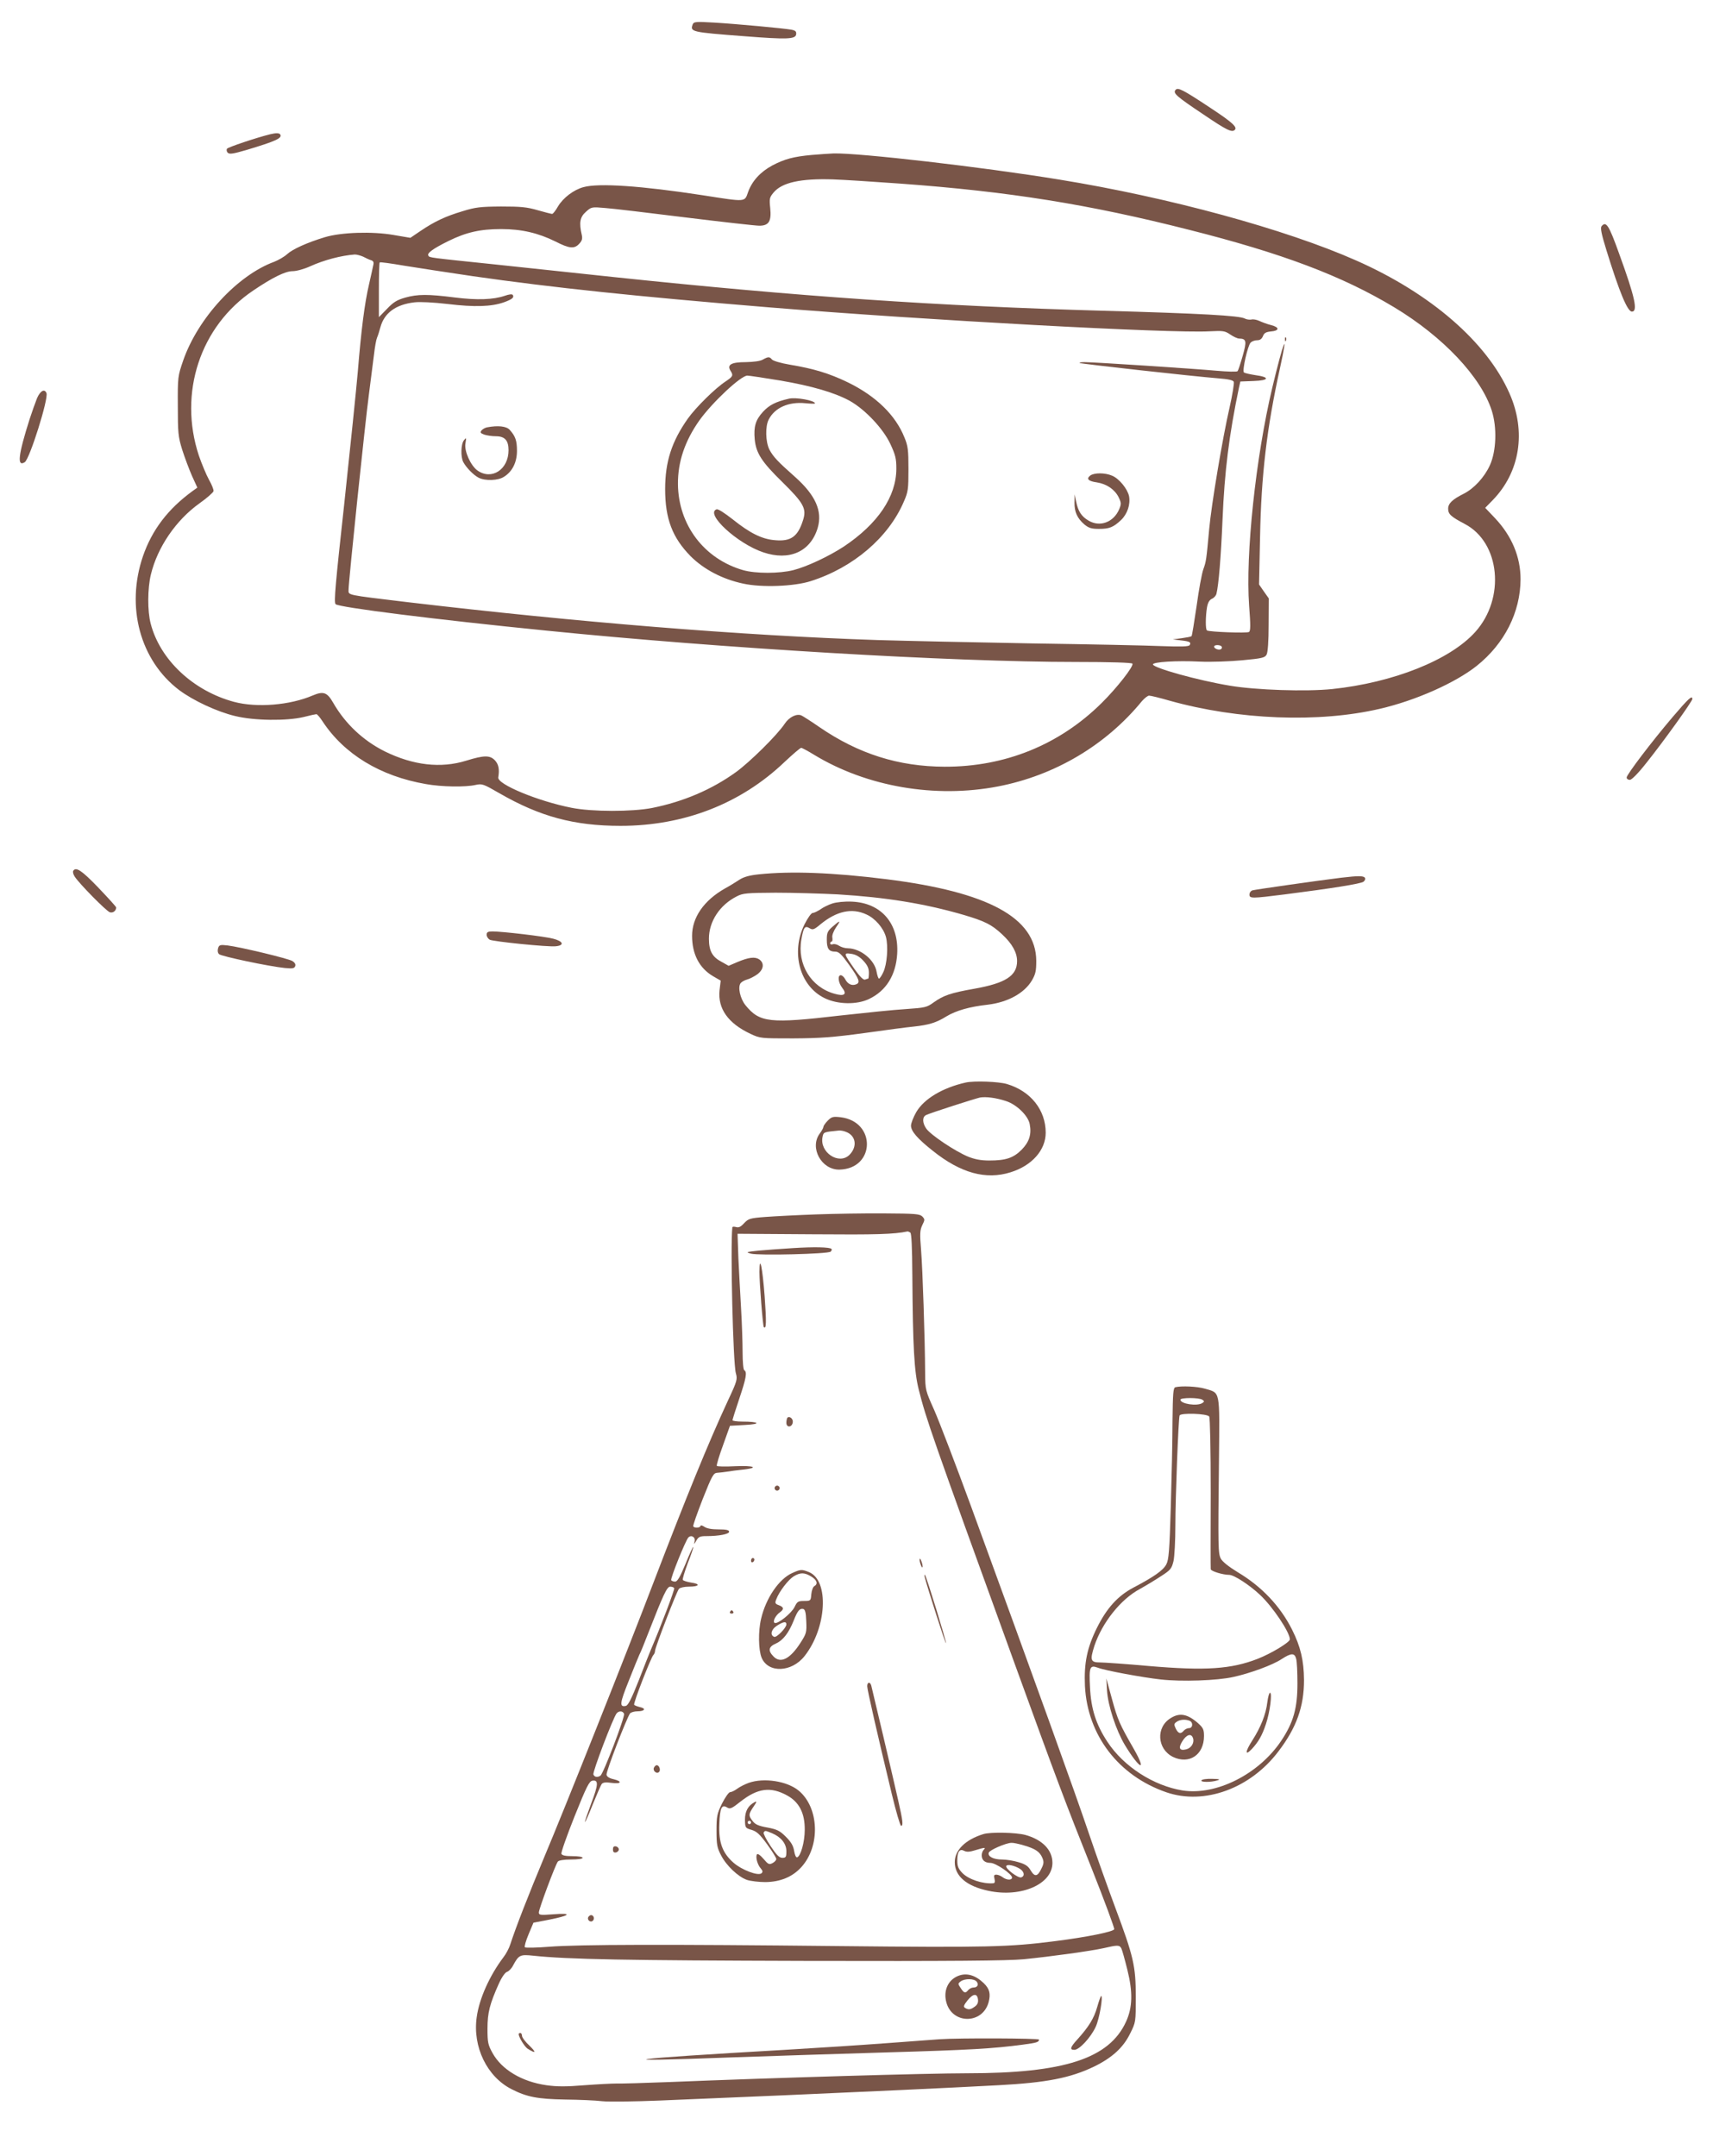 <?xml version="1.0" standalone="no"?>
<!DOCTYPE svg PUBLIC "-//W3C//DTD SVG 20010904//EN"
 "http://www.w3.org/TR/2001/REC-SVG-20010904/DTD/svg10.dtd">
<svg version="1.0" xmlns="http://www.w3.org/2000/svg"
 width="1025pt" height="1280pt" viewBox="0 0 1025 1280"
 preserveAspectRatio="xMidYMid meet">
<g transform="translate(0,1280) scale(0.1,-0.1)"
fill="#795548" stroke="none">
<path d="M4114 12656 c-17 -45 -11 -47 306 -71 254 -20 304 -18 308 11 2 17
-3 23 -30 28 -47 8 -322 34 -460 42 -104 6 -118 5 -124 -10z"/>
<path d="M6981 12266 c-16 -19 3 -37 165 -145 140 -95 170 -109 187 -92 16 16
-14 44 -138 126 -172 114 -200 128 -214 111z"/>
<path d="M1605 12003 c-85 -21 -251 -77 -257 -86 -4 -7 -2 -18 5 -24 10 -10
33 -6 112 17 173 52 213 70 199 92 -6 9 -26 9 -59 1z"/>
<path d="M4820 11880 c-108 -10 -160 -24 -233 -62 -72 -39 -120 -92 -144 -157
-22 -62 -8 -61 -271 -20 -365 56 -616 73 -707 48 -59 -16 -121 -64 -151 -114
-14 -25 -30 -45 -35 -45 -5 0 -44 10 -86 22 -65 19 -102 22 -218 22 -122 -1
-151 -4 -228 -28 -101 -30 -167 -61 -251 -118 l-59 -40 -100 17 c-126 22 -310
16 -407 -13 -106 -32 -192 -71 -225 -101 -16 -15 -51 -35 -76 -45 -219 -80
-454 -335 -541 -586 -32 -93 -33 -98 -32 -270 0 -160 2 -182 26 -260 15 -47
41 -116 58 -155 l32 -70 -28 -20 c-147 -107 -241 -231 -295 -387 -103 -301
-17 -619 215 -795 83 -62 223 -128 332 -154 114 -28 305 -30 407 -6 38 10 72
17 76 17 5 0 21 -19 36 -42 129 -196 343 -326 614 -373 94 -17 236 -19 296 -5
38 8 45 6 140 -49 241 -139 444 -194 720 -194 377 0 714 131 974 379 49 46 93
84 99 84 5 0 41 -19 78 -42 312 -189 718 -259 1091 -187 337 65 641 245 855
507 15 17 34 32 42 32 9 0 64 -13 122 -30 407 -114 886 -133 1249 -48 212 49
448 154 575 255 165 132 259 318 260 514 0 133 -52 257 -152 363 l-58 61 44
45 c163 167 201 408 100 635 -134 304 -468 593 -909 788 -420 186 -1112 375
-1765 481 -459 75 -1190 159 -1340 155 -25 -1 -83 -5 -130 -9z m525 -170 c646
-47 1121 -123 1715 -274 555 -140 910 -274 1219 -460 291 -175 516 -414 580
-614 32 -100 27 -240 -11 -324 -33 -72 -94 -138 -155 -169 -68 -34 -93 -58
-93 -89 0 -33 16 -47 99 -91 210 -110 242 -441 62 -641 -150 -167 -488 -301
-850 -339 -156 -16 -452 -6 -607 20 -192 32 -453 105 -457 126 -3 15 141 24
278 17 68 -3 179 1 253 8 118 11 134 15 144 34 7 13 12 79 12 177 l1 156 -29
41 -29 42 6 283 c7 366 40 646 118 1000 54 245 20 160 -45 -113 -99 -415 -160
-994 -138 -1295 9 -117 9 -151 -1 -157 -12 -8 -234 0 -249 9 -10 5 -9 84 0
138 5 27 14 43 29 50 12 5 24 18 27 30 13 51 27 220 36 438 12 289 39 505 98
787 l8 35 78 3 c94 3 100 23 10 35 -32 5 -63 12 -67 16 -11 11 23 160 40 177
8 8 25 14 39 14 17 0 27 8 34 24 7 19 18 25 46 28 53 4 54 25 2 38 -24 6 -55
18 -70 25 -15 7 -36 11 -46 8 -11 -2 -29 0 -40 6 -32 17 -259 30 -838 46 -989
28 -1805 84 -2909 200 -231 25 -548 58 -705 75 -394 41 -389 40 -396 52 -10
15 28 42 121 88 104 51 187 70 311 70 121 0 220 -23 323 -74 82 -42 112 -45
141 -13 16 17 20 29 15 52 -17 73 -11 106 24 137 33 30 35 30 115 23 45 -3
260 -29 478 -56 219 -27 416 -49 437 -49 57 0 73 26 65 105 -6 56 -4 63 20 92
50 60 162 84 351 78 66 -2 246 -14 400 -25z m-3188 -434 c15 -8 36 -18 47 -21
13 -4 17 -12 13 -28 -2 -12 -14 -63 -25 -113 -27 -114 -47 -275 -67 -519 -9
-104 -45 -455 -80 -780 -53 -483 -63 -591 -52 -602 19 -19 591 -91 1252 -157
1040 -105 2408 -186 3142 -186 210 0 334 -4 338 -10 9 -15 -92 -144 -182 -233
-251 -249 -575 -380 -933 -379 -274 1 -512 76 -745 236 -49 34 -98 65 -107 69
-29 11 -72 -11 -98 -50 -45 -68 -207 -227 -288 -286 -145 -105 -315 -177 -500
-214 -119 -23 -356 -23 -477 1 -199 39 -444 140 -436 181 8 47 2 77 -19 100
-30 32 -64 32 -171 -1 -151 -47 -315 -28 -484 55 -128 64 -234 163 -306 288
-36 63 -58 71 -122 44 -135 -58 -332 -74 -467 -38 -242 65 -439 249 -495 464
-20 75 -19 210 1 292 39 162 149 323 289 423 44 31 81 64 83 72 2 8 -10 38
-27 68 -16 29 -43 94 -60 143 -123 372 8 769 324 981 114 77 190 114 232 114
23 0 68 12 105 29 82 37 183 64 265 70 12 0 34 -6 50 -13z m653 -116 c475 -68
969 -120 1760 -185 930 -76 2382 -155 2613 -142 80 4 91 3 123 -19 19 -13 43
-24 52 -24 44 -1 47 -14 22 -102 -13 -45 -26 -87 -31 -92 -4 -4 -60 -3 -126 3
-131 12 -725 51 -781 51 -19 0 -33 -2 -31 -5 6 -5 681 -80 822 -91 63 -5 90
-11 94 -21 3 -8 -8 -77 -25 -152 -42 -182 -108 -577 -121 -721 -17 -185 -18
-193 -35 -240 -9 -25 -27 -123 -40 -219 -14 -95 -27 -176 -30 -178 -3 -3 -29
-8 -58 -12 l-53 -7 48 -6 c53 -6 62 -11 52 -28 -6 -9 -49 -10 -164 -6 -86 4
-433 11 -771 16 -338 6 -752 15 -920 20 -811 27 -1781 106 -2790 225 -373 45
-350 40 -350 75 0 46 98 989 121 1160 11 85 24 191 30 235 5 44 13 89 18 100
5 11 14 39 20 62 23 85 91 135 202 148 33 4 112 0 199 -10 158 -19 257 -16
332 10 50 18 63 29 53 44 -3 6 -22 4 -47 -5 -67 -23 -164 -27 -298 -10 -159
20 -219 20 -294 -1 -49 -14 -70 -27 -108 -67 l-48 -49 0 160 c0 88 2 162 5
165 3 3 67 -6 143 -19 75 -12 261 -41 412 -63z m4445 -2199 c3 -5 1 -12 -4
-15 -12 -8 -41 3 -41 15 0 12 37 12 45 0z"/>
<path d="M7631 10784 c0 -11 3 -14 6 -6 3 7 2 16 -1 19 -3 4 -6 -2 -5 -13z"/>
<path d="M4530 10665 c-15 -9 -54 -14 -101 -15 -86 0 -113 -15 -91 -51 18 -28
15 -34 -28 -63 -63 -41 -178 -155 -225 -221 -96 -136 -135 -256 -135 -419 0
-176 43 -288 151 -398 79 -79 190 -137 313 -163 108 -24 302 -17 401 15 252
80 462 259 553 473 25 57 27 73 27 192 0 113 -3 138 -24 188 -53 133 -170 246
-336 327 -110 53 -201 81 -345 105 -54 9 -100 23 -106 31 -14 17 -22 17 -54
-1z m102 -124 c189 -32 329 -73 418 -123 89 -51 194 -162 237 -253 31 -67 36
-87 36 -149 -1 -165 -110 -326 -312 -461 -89 -58 -218 -119 -300 -140 -84 -21
-224 -21 -298 0 -232 67 -384 268 -387 510 -1 133 41 257 128 380 78 108 246
265 284 265 10 0 97 -13 194 -29z"/>
<path d="M4685 10433 c-79 -18 -117 -38 -154 -78 -44 -48 -56 -88 -49 -164 8
-81 41 -133 164 -253 127 -125 145 -158 123 -226 -31 -99 -73 -128 -168 -119
-76 6 -148 42 -249 123 -50 39 -88 64 -97 60 -69 -26 123 -203 277 -255 156
-53 282 4 324 145 29 100 -13 194 -134 302 -104 92 -130 120 -153 163 -23 46
-25 138 -4 178 36 71 119 107 218 97 31 -3 57 -4 57 -1 0 17 -114 38 -155 28z"/>
<path d="M2893 10263 c-12 -2 -27 -11 -33 -18 -10 -12 -7 -17 15 -25 14 -5 46
-10 70 -10 53 0 75 -25 75 -83 0 -115 -101 -180 -185 -120 -40 29 -79 115 -71
160 6 35 5 37 -9 19 -18 -23 -20 -98 -4 -129 17 -32 60 -77 91 -93 39 -20 117
-18 152 6 49 31 76 86 76 153 0 61 -9 87 -43 125 -20 22 -70 27 -134 15z"/>
<path d="M6475 9977 c-26 -20 -12 -34 39 -41 58 -9 106 -42 129 -88 16 -33 16
-40 4 -70 -33 -79 -116 -110 -184 -68 -41 24 -61 56 -72 111 l-9 44 -1 -48
c-1 -56 16 -94 59 -131 26 -21 42 -26 86 -26 62 0 85 9 132 53 37 36 56 92 47
141 -9 43 -59 105 -101 122 -42 18 -105 18 -129 1z"/>
<path d="M9511 11457 c-8 -10 -1 -46 29 -143 77 -249 125 -364 151 -364 37 0
19 84 -76 345 -61 170 -77 194 -104 162z"/>
<path d="M220 10436 c-10 -25 -30 -81 -44 -124 -68 -214 -76 -286 -29 -256 29
18 142 377 129 410 -11 28 -37 14 -56 -30z"/>
<path d="M9934 8544 c-126 -148 -274 -343 -274 -360 0 -8 8 -14 19 -14 11 0
49 38 100 103 100 125 271 363 271 377 0 24 -23 3 -116 -106z"/>
<path d="M435 7630 c-4 -6 0 -22 9 -35 28 -43 187 -204 208 -211 19 -6 37 8
38 28 0 5 -48 57 -106 118 -99 103 -133 125 -149 100z"/>
<path d="M4506 7609 c-56 -6 -89 -15 -115 -32 -20 -13 -58 -37 -86 -52 -125
-71 -195 -172 -195 -281 0 -109 43 -192 125 -240 l45 -26 -7 -58 c-11 -108 51
-196 184 -258 57 -27 61 -27 253 -27 162 1 234 6 425 32 127 18 257 35 290 38
92 10 135 23 196 61 57 34 136 57 244 69 119 14 218 68 263 144 22 38 26 57
26 117 -2 255 -284 408 -889 484 -322 40 -567 49 -759 29z m470 -119 c282 -17
513 -54 744 -121 129 -38 169 -58 232 -117 59 -55 88 -107 88 -158 0 -87 -68
-131 -253 -164 -142 -25 -184 -40 -242 -81 -41 -30 -51 -32 -167 -40 -68 -4
-241 -22 -386 -38 -422 -49 -480 -43 -565 61 -32 40 -47 109 -28 132 7 8 24
17 39 21 15 4 42 18 60 31 38 29 42 66 11 88 -26 17 -62 13 -133 -17 l-49 -21
-41 23 c-56 29 -76 65 -76 138 0 102 64 200 165 251 36 19 58 21 231 22 106 0
272 -5 370 -10z"/>
<path d="M4943 7436 c-22 -7 -55 -23 -71 -35 -17 -11 -37 -21 -45 -21 -9 0
-29 -28 -49 -67 -83 -168 -29 -367 119 -439 77 -38 192 -40 264 -5 101 48 159
141 167 267 11 181 -94 303 -268 311 -45 2 -92 -3 -117 -11z m202 -65 c52 -23
101 -80 116 -133 15 -56 7 -164 -16 -211 -9 -20 -21 -37 -25 -37 -4 0 -10 18
-14 39 -11 72 -95 140 -171 141 -17 0 -40 7 -52 15 -12 8 -28 12 -37 9 -9 -3
-16 -1 -16 5 0 6 4 11 9 11 4 0 6 10 4 23 -3 13 6 37 21 60 31 45 27 46 -19 6
-31 -27 -35 -37 -35 -78 0 -53 12 -71 50 -71 22 0 37 -15 83 -79 60 -84 67
-105 41 -115 -25 -10 -49 1 -64 29 -7 14 -19 25 -27 25 -20 0 -15 -44 8 -74
31 -39 14 -53 -45 -36 -140 39 -223 175 -197 323 13 72 21 83 49 66 18 -11 26
-9 64 23 96 79 187 99 273 59z m-17 -276 c23 -25 32 -44 32 -70 0 -19 -2 -35
-4 -35 -2 0 -11 -3 -19 -6 -10 -3 -30 17 -62 62 -66 95 -67 98 -19 91 27 -4
49 -17 72 -42z"/>
<path d="M7965 7589 c-131 -16 -510 -70 -527 -75 -10 -3 -18 -14 -18 -25 0
-24 13 -24 210 1 282 36 450 63 467 75 9 7 13 17 9 23 -8 13 -39 13 -141 1z"/>
<path d="M2890 7250 c0 -10 8 -23 18 -29 21 -11 345 -44 392 -39 54 5 45 30
-15 45 -54 14 -301 43 -360 43 -28 0 -35 -4 -35 -20z"/>
<path d="M1295 7170 c-4 -14 -2 -27 6 -35 15 -13 293 -72 390 -82 46 -4 57 -3
62 11 4 10 -2 21 -16 30 -24 15 -307 83 -386 93 -44 5 -50 3 -56 -17z"/>
<path d="M5735 6373 c-138 -31 -248 -97 -294 -176 -17 -30 -31 -66 -31 -80 0
-33 38 -77 129 -149 166 -133 316 -174 462 -128 127 39 209 132 209 235 0 135
-89 247 -230 289 -50 15 -195 20 -245 9z m239 -110 c63 -20 132 -87 141 -137
12 -61 -3 -106 -48 -152 -49 -49 -94 -64 -192 -64 -50 0 -86 7 -126 23 -77 32
-221 128 -248 166 -24 34 -25 70 -1 81 23 12 292 98 320 104 36 6 97 -2 154
-21z"/>
<path d="M4916 6147 c-14 -14 -26 -31 -26 -37 0 -6 -10 -24 -22 -40 -62 -84
10 -216 117 -214 213 5 220 285 7 311 -45 5 -53 3 -76 -20z m108 -67 c59 -22
69 -87 21 -136 -63 -63 -180 15 -160 107 6 28 6 28 97 37 9 1 28 -2 42 -8z"/>
<path d="M4845 5590 c-110 -4 -245 -11 -299 -15 -93 -7 -101 -10 -127 -37 -20
-22 -32 -28 -48 -23 -12 3 -21 3 -22 -2 -12 -117 4 -807 21 -866 10 -35 8 -45
-46 -160 -118 -254 -251 -581 -441 -1077 -159 -417 -532 -1354 -649 -1631 -95
-227 -172 -425 -204 -524 -7 -22 -25 -56 -40 -75 -81 -107 -144 -245 -159
-356 -25 -176 61 -354 208 -428 90 -46 154 -58 316 -61 83 -1 182 -5 222 -10
40 -4 190 -2 340 4 147 6 477 20 733 31 484 21 963 43 1280 60 284 15 426 43
566 110 107 52 175 113 216 198 33 66 33 67 33 217 0 183 -13 238 -122 530
-41 110 -113 311 -159 447 -78 231 -311 878 -697 1934 -91 248 -189 504 -218
570 -53 119 -54 119 -55 224 -1 204 -15 616 -24 728 -8 97 -7 118 7 148 16 32
16 35 0 52 -16 15 -43 17 -225 18 -114 1 -297 -2 -407 -6z m561 -108 c7 -5 11
-86 12 -252 3 -428 11 -573 38 -680 45 -178 71 -253 567 -1620 266 -732 299
-819 462 -1228 75 -189 134 -349 132 -356 -6 -15 -165 -47 -347 -70 -277 -36
-412 -39 -1280 -30 -1031 11 -1552 10 -1730 -4 -74 -6 -139 -7 -143 -3 -4 4 6
39 22 77 l29 69 94 18 c126 25 139 41 26 32 -80 -6 -88 -5 -88 11 0 20 98 283
113 302 6 7 35 12 78 12 39 0 69 4 69 10 0 6 -27 10 -60 10 -42 0 -62 4 -66
14 -3 7 32 107 78 222 71 177 87 209 106 212 37 6 36 -22 -7 -135 -22 -59 -39
-108 -37 -110 2 -2 23 45 46 104 24 59 48 114 53 121 8 10 24 12 59 7 58 -8
66 9 11 22 -24 5 -39 15 -41 26 -4 18 121 341 140 365 6 6 25 12 44 12 43 0
53 17 14 25 -16 4 -32 10 -34 14 -6 9 100 281 114 295 6 6 10 17 10 25 0 19
128 352 142 368 6 7 32 13 59 13 62 0 72 16 14 24 -24 4 -47 11 -50 16 -3 4
11 50 30 101 20 50 34 93 32 95 -2 2 -23 -44 -46 -101 -33 -79 -48 -105 -62
-105 -10 0 -20 4 -23 8 -6 10 86 238 102 254 18 18 44 1 37 -24 -5 -19 -3 -18
10 5 13 23 22 27 59 27 76 0 136 12 136 26 0 10 -16 14 -63 14 -40 0 -70 5
-85 16 -12 8 -22 10 -22 5 0 -12 -36 -15 -43 -3 -3 4 23 77 56 162 56 141 64
155 87 156 14 1 41 4 60 7 19 3 61 9 93 12 99 11 64 25 -47 20 -58 -3 -107 -2
-109 2 -3 5 14 60 37 123 l41 115 90 5 c98 5 86 20 -17 20 -32 0 -58 4 -58 8
0 4 18 62 40 127 41 122 48 159 30 170 -6 3 -10 51 -10 108 0 56 -4 172 -9
257 -5 85 -12 220 -16 300 l-5 145 447 -3 c378 -3 482 0 563 17 3 0 10 -3 16
-7z m-1402 -2111 c4 -6 -79 -226 -139 -366 -7 -16 -39 -97 -71 -180 -44 -111
-64 -151 -78 -153 -38 -8 -36 15 18 149 29 74 58 144 63 155 6 10 30 69 53
129 90 230 111 275 130 275 11 0 21 -4 24 -9z m-298 -746 c7 -16 -123 -356
-140 -367 -18 -12 -36 -9 -42 7 -6 14 117 337 138 363 14 16 37 15 44 -3z
m2953 -1392 c5 -10 21 -67 36 -128 33 -132 31 -223 -8 -308 -100 -219 -368
-306 -942 -306 -236 0 -1157 -27 -1765 -52 -151 -6 -295 -10 -320 -9 -25 0
-109 -4 -188 -10 -110 -9 -163 -9 -227 0 -146 21 -265 92 -320 191 -27 49 -30
63 -30 144 0 96 13 146 67 267 18 40 38 68 49 71 10 3 27 20 36 38 34 63 42
66 120 58 205 -22 555 -28 1618 -31 868 -2 1202 1 1295 10 162 16 399 49 475
66 82 19 93 19 104 -1z"/>
<path d="M4710 5390 c-69 -4 -161 -11 -205 -15 -75 -8 -78 -9 -45 -18 46 -12
459 -2 473 12 6 6 8 13 5 16 -10 11 -105 13 -228 5z"/>
<path d="M4510 5249 c0 -66 20 -322 26 -328 15 -15 16 29 5 182 -13 172 -30
255 -31 146z"/>
<path d="M4676 4383 c-3 -4 -6 -17 -6 -30 0 -31 34 -28 38 3 3 21 -20 39 -32
27z"/>
<path d="M4600 3965 c0 -8 7 -15 15 -15 8 0 15 7 15 15 0 8 -7 15 -15 15 -8 0
-15 -7 -15 -15z"/>
<path d="M4460 3534 c0 -8 5 -12 10 -9 6 3 10 10 10 16 0 5 -4 9 -10 9 -5 0
-10 -7 -10 -16z"/>
<path d="M5461 3540 c0 -8 4 -24 9 -35 5 -13 9 -14 9 -5 0 8 -4 24 -9 35 -5
13 -9 14 -9 5z"/>
<path d="M4705 3461 c-79 -35 -157 -150 -185 -271 -18 -74 -16 -186 3 -232 39
-93 179 -87 255 10 132 167 147 448 27 498 -44 18 -51 17 -100 -5z m113 -21
c34 -21 41 -44 18 -57 -8 -4 -16 -26 -18 -48 -3 -39 -4 -40 -43 -40 -36 0 -41
-4 -56 -35 -18 -38 -102 -105 -119 -95 -13 8 6 45 32 63 25 18 23 31 -7 42
-22 8 -24 13 -15 35 17 46 71 116 103 136 40 24 64 24 105 -1z m-30 -265 c3
-67 1 -74 -36 -131 -60 -93 -116 -121 -157 -80 -36 36 -32 59 14 79 42 19 76
64 105 137 22 56 35 72 55 68 12 -3 17 -19 19 -73z m-118 -19 c0 -20 -57 -79
-72 -74 -26 9 -19 43 14 65 39 25 58 29 58 9z"/>
<path d="M5492 3435 c17 -65 122 -394 126 -391 4 5 -117 399 -125 406 -3 3 -4
-4 -1 -15z"/>
<path d="M4335 3230 c-3 -5 1 -10 10 -10 9 0 13 5 10 10 -3 6 -8 10 -10 10 -2
0 -7 -4 -10 -10z"/>
<path d="M5150 2789 c0 -21 61 -287 146 -640 25 -104 50 -189 55 -189 14 0 11
28 -17 151 -30 134 -153 656 -160 682 -7 24 -24 21 -24 -4z"/>
<path d="M3883 2304 c-7 -18 17 -38 31 -24 11 11 1 40 -14 40 -6 0 -13 -7 -17
-16z"/>
<path d="M4446 2215 c-22 -8 -52 -23 -67 -34 -16 -12 -35 -21 -43 -21 -8 0
-29 -30 -48 -67 -30 -62 -33 -75 -33 -163 0 -83 4 -101 27 -145 32 -62 102
-128 154 -146 21 -7 71 -13 109 -13 88 1 160 30 213 88 115 125 107 354 -15
455 -69 57 -207 78 -297 46z m229 -75 c71 -39 105 -105 104 -204 0 -72 -24
-156 -45 -163 -7 -2 -14 14 -18 38 -5 31 -18 53 -49 84 -36 36 -52 44 -110 55
-51 9 -72 18 -87 38 -26 32 -25 42 5 86 19 28 21 34 7 27 -40 -21 -58 -55 -58
-105 1 -48 2 -49 39 -60 31 -9 49 -26 93 -86 30 -41 54 -80 54 -87 0 -7 -10
-18 -22 -24 -20 -11 -26 -8 -54 25 -20 23 -35 33 -39 26 -9 -15 3 -61 23 -83
11 -13 13 -20 5 -28 -19 -19 -118 19 -167 62 -66 58 -89 121 -84 230 3 96 14
118 46 98 17 -11 27 -7 81 36 101 79 178 89 276 35z m-215 -160 c0 -5 -4 -10
-10 -10 -5 0 -10 5 -10 10 0 6 5 10 10 10 6 0 10 -4 10 -10z m125 -64 c54 -23
85 -62 85 -107 0 -34 -3 -39 -24 -39 -18 0 -34 16 -70 70 -26 39 -44 75 -41
80 8 13 9 13 50 -4z"/>
<path d="M5840 1911 c-107 -33 -170 -95 -170 -167 0 -83 71 -143 201 -170 194
-41 379 40 379 166 0 77 -60 138 -161 166 -57 15 -207 18 -249 5z m240 -67
c69 -20 95 -38 110 -74 10 -23 9 -35 -5 -63 -23 -49 -40 -52 -64 -12 -15 26
-31 37 -72 49 -29 9 -73 16 -99 16 -50 0 -86 18 -78 41 5 15 100 57 134 58 11
1 44 -6 74 -15z m-238 -26 c-7 -7 -12 -21 -12 -33 0 -29 19 -45 52 -45 31 0
128 -66 128 -87 0 -17 -32 -16 -56 2 -10 8 -27 15 -37 15 -14 0 -16 -5 -11
-25 4 -17 2 -25 -7 -26 -63 -5 -148 23 -185 62 -23 24 -29 39 -29 74 0 53 14
71 42 56 14 -7 32 -6 64 4 56 17 66 18 51 3z m216 -114 c25 -17 29 -42 7 -50
-18 -7 -98 54 -89 68 7 12 50 2 82 -18z"/>
<path d="M3640 1820 c0 -15 5 -20 18 -18 9 2 17 10 17 18 0 8 -8 16 -17 18
-13 2 -18 -3 -18 -18z"/>
<path d="M3494 1419 c-10 -17 13 -36 27 -22 12 12 4 33 -11 33 -5 0 -12 -5
-16 -11z"/>
<path d="M5690 1069 c-60 -24 -89 -88 -70 -157 35 -131 215 -131 251 1 13 50
6 79 -29 113 -50 48 -102 63 -152 43z m110 -34 c14 -17 5 -35 -19 -35 -10 0
-24 -7 -31 -15 -17 -21 -25 -19 -45 12 -17 25 -17 27 1 40 24 17 79 17 94 -2z
m8 -107 c2 -18 -4 -31 -20 -42 -25 -18 -37 -19 -57 -7 -11 7 -8 16 15 45 33
41 58 43 62 4z"/>
<path d="M6516 885 c-19 -68 -51 -119 -117 -192 -44 -48 -48 -63 -19 -63 30 0
98 74 127 137 22 47 45 183 32 183 -2 0 -13 -29 -23 -65z"/>
<path d="M3080 724 c0 -18 35 -75 53 -87 49 -31 54 -24 12 17 -25 23 -45 50
-45 59 0 9 -4 17 -10 17 -5 0 -10 -3 -10 -6z"/>
<path d="M5580 693 c-25 -2 -164 -12 -310 -23 -146 -11 -420 -29 -610 -40
-962 -55 -1095 -74 -321 -45 234 8 653 22 931 30 482 14 627 22 805 46 84 11
95 15 95 30 0 8 -479 10 -590 2z"/>
<path d="M6980 4564 c-13 -4 -15 -36 -17 -202 0 -108 -5 -336 -10 -507 -8
-264 -12 -315 -27 -343 -18 -35 -74 -74 -194 -137 -93 -49 -159 -121 -218
-240 -59 -119 -77 -210 -71 -345 15 -292 199 -533 484 -631 225 -77 498 22
665 243 108 141 152 267 152 423 -1 117 -20 198 -71 300 -70 139 -179 255
-323 341 -54 33 -90 62 -100 80 -16 33 -17 58 -11 587 4 419 9 395 -82 422
-47 14 -141 18 -177 9z m160 -74 c13 -9 13 -11 0 -20 -31 -20 -130 -5 -130 20
0 13 110 13 130 0z m41 -100 c5 -9 9 -192 9 -455 -1 -242 -1 -445 0 -451 0
-12 72 -34 110 -34 28 0 119 -59 182 -118 76 -71 178 -223 178 -265 0 -17
-111 -84 -190 -115 -159 -62 -310 -72 -649 -43 -134 12 -263 21 -287 21 -58 0
-62 13 -35 98 46 138 156 277 270 338 36 20 94 55 127 77 56 36 62 44 73 89 6
27 11 122 11 211 0 161 18 632 25 653 5 17 164 12 176 -6z m516 -1437 c5 -16
8 -82 8 -148 0 -147 -24 -232 -97 -341 -133 -198 -386 -325 -585 -294 -173 28
-350 142 -446 288 -68 103 -98 196 -104 326 -6 119 -1 132 46 115 43 -17 266
-58 374 -70 123 -14 336 -7 432 15 97 21 234 71 286 106 57 37 77 37 86 3z"/>
<path d="M6574 2763 c6 -90 54 -236 106 -323 88 -145 134 -165 53 -23 -84 146
-96 173 -130 298 l-33 120 4 -72z"/>
<path d="M7526 2693 c-8 -70 -39 -148 -89 -226 -43 -67 -45 -95 -3 -51 40 43
62 82 84 149 24 71 38 185 24 185 -5 0 -12 -26 -16 -57z"/>
<path d="M6953 2600 c-90 -54 -82 -184 13 -231 97 -46 184 13 184 124 0 39 -5
49 -36 77 -62 54 -108 63 -161 30z m111 -16 c23 -9 20 -44 -3 -44 -10 0 -24
-7 -31 -15 -18 -22 -33 -18 -48 13 -11 23 -10 29 5 39 18 14 52 17 77 7z m21
-104 c9 -27 -11 -59 -41 -66 -40 -10 -48 8 -22 49 25 40 53 48 63 17z"/>
<path d="M7135 2230 c-7 -12 58 -12 95 0 19 6 12 8 -32 9 -31 1 -60 -3 -63 -9z"/>
</g>
</svg>
